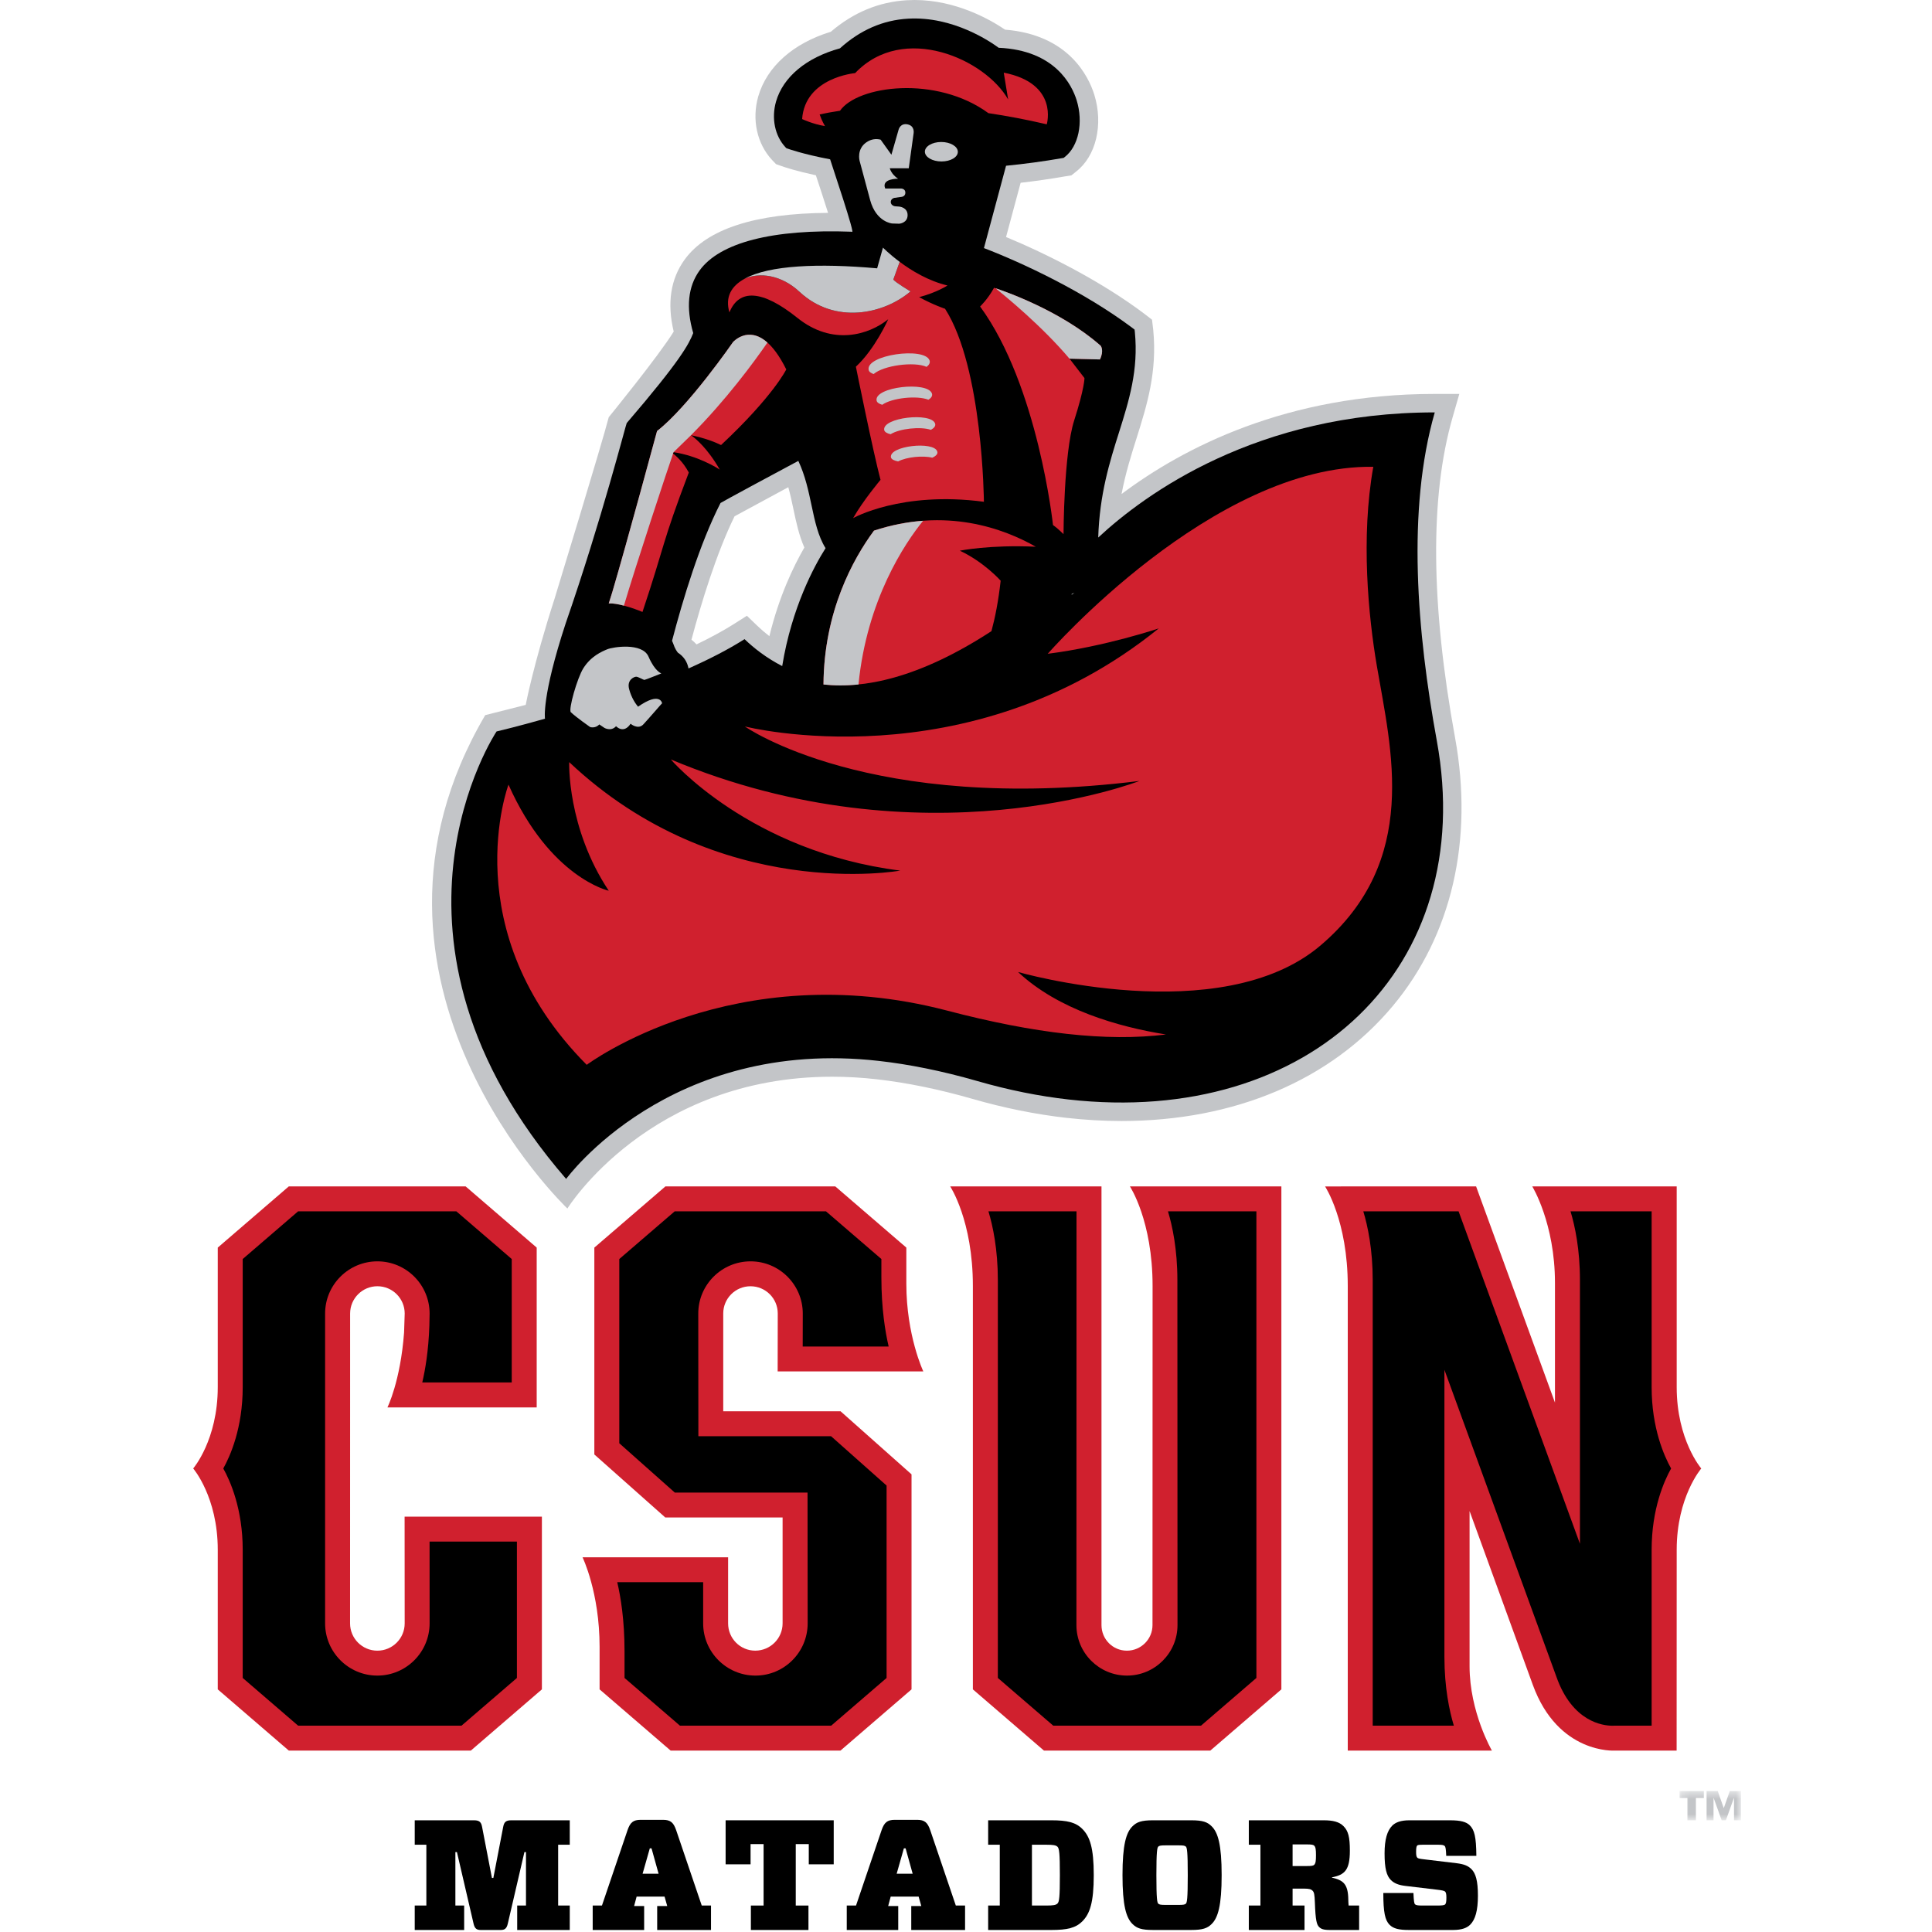 <?xml version="1.0" encoding="UTF-8" standalone="no"?>
<svg width="250px" height="250px" viewBox="0 0 250 250" version="1.1" xmlns="http://www.w3.org/2000/svg" xmlns:xlink="http://www.w3.org/1999/xlink">
    <!-- Generator: Sketch 47.1 (45422) - http://www.bohemiancoding.com/sketch -->
    <title>CSN</title>
    <desc>Created with Sketch.</desc>
    <defs>
        <polygon id="path-1" points="9.142 4.279 9.142 0.496 1.2 0.496 1.2 4.279 9.142 4.279"></polygon>
    </defs>
    <g id="Page-1" stroke="none" stroke-width="1" fill="none" fill-rule="evenodd">
        <g id="CSN">
            <g id="Page-1" transform="translate(25, 0)">
                <path d="M33.926,239.661 L33.926,246.576 L35.063,246.576 L35.063,249.739 L28.666,249.739 L28.666,246.576 L30.17,246.576 L30.17,238.708 L28.666,238.708 L28.666,235.546 L36.341,235.546 C36.97,235.546 37.255,235.727 37.377,236.377 L38.656,243.007 L38.839,243.007 L40.117,236.377 C40.239,235.727 40.524,235.546 41.153,235.546 L48.727,235.546 L48.727,238.708 L47.224,238.708 L47.224,246.576 L48.727,246.576 L48.727,249.739 L41.925,249.739 L41.925,246.576 L43.062,246.576 L43.062,239.661 L42.859,239.661 L40.707,248.927 C40.565,249.537 40.321,249.739 39.793,249.739 L37.194,249.739 C36.667,249.739 36.423,249.537 36.281,248.927 L34.128,239.661 L33.926,239.661 Z" id="Fill-1" fill="#000000"></path>
                <path d="M58.151,242.459 L60.222,242.459 L59.308,239.175 L59.085,239.175 L58.151,242.459 Z M51.694,249.739 L51.694,246.576 L52.892,246.576 L56.202,236.823 C56.547,235.829 56.933,235.484 57.907,235.484 L60.79,235.484 C61.765,235.484 62.15,235.829 62.495,236.823 L65.805,246.576 L67.004,246.576 L67.004,249.739 L60.039,249.739 L60.039,246.637 L61.339,246.637 L60.994,245.42 L57.379,245.42 L57.054,246.637 L58.353,246.637 L58.353,249.739 L51.694,249.739 Z" id="Fill-3" fill="#000000"></path>
                <polygon id="Fill-5" fill="#000000" points="79.614 246.576 79.614 249.739 72.164 249.739 72.164 246.576 73.809 246.576 73.809 238.626 72.123 238.626 72.123 241.242 68.895 241.242 68.895 235.545 82.883 235.545 82.883 241.242 79.656 241.242 79.656 238.626 77.97 238.626 77.97 246.576"></polygon>
                <path d="M91.028,242.459 L93.098,242.459 L92.185,239.175 L91.961,239.175 L91.028,242.459 Z M84.57,249.739 L84.57,246.576 L85.769,246.576 L89.078,236.823 C89.424,235.829 89.81,235.484 90.785,235.484 L93.668,235.484 C94.642,235.484 95.028,235.829 95.372,236.823 L98.683,246.576 L99.88,246.576 L99.88,249.739 L92.916,249.739 L92.916,246.637 L94.215,246.637 L93.87,245.42 L90.256,245.42 L89.93,246.637 L91.231,246.637 L91.231,249.739 L84.57,249.739 Z" id="Fill-7" fill="#000000"></path>
                <path d="M108.532,246.576 L110.38,246.576 C111.293,246.576 111.639,246.514 111.842,246.312 C112.064,246.09 112.147,245.501 112.147,242.642 C112.147,239.803 112.064,239.194 111.842,238.971 C111.639,238.769 111.293,238.708 110.38,238.708 L108.532,238.708 L108.532,246.576 Z M115.05,236.66 C116.024,237.634 116.532,239.093 116.532,242.642 C116.532,246.191 116.024,247.65 115.05,248.624 C114.197,249.475 113.1,249.739 111.049,249.739 L102.867,249.739 L102.867,246.576 L104.371,246.576 L104.371,238.708 L102.867,238.708 L102.867,235.545 L111.049,235.545 C113.1,235.545 114.197,235.808 115.05,236.66 L115.05,236.66 Z" id="Fill-9" fill="#000000"></path>
                <path d="M124.88,246.332 C125.001,246.454 125.204,246.494 125.813,246.494 L127.52,246.494 C128.128,246.494 128.331,246.454 128.452,246.332 C128.595,246.19 128.696,245.744 128.696,242.642 C128.696,239.539 128.595,239.094 128.452,238.951 C128.331,238.829 128.128,238.789 127.52,238.789 L125.813,238.789 C125.204,238.789 125.001,238.829 124.88,238.951 C124.738,239.094 124.636,239.539 124.636,242.642 C124.636,245.765 124.738,246.19 124.88,246.332 L124.88,246.332 Z M129.144,235.545 C130.625,235.545 131.234,235.768 131.783,236.316 C132.615,237.126 133.081,238.728 133.081,242.642 C133.081,246.556 132.615,248.157 131.783,248.969 C131.234,249.515 130.625,249.738 129.144,249.738 L124.188,249.738 C122.707,249.738 122.098,249.515 121.549,248.969 C120.717,248.157 120.251,246.556 120.251,242.642 C120.251,238.728 120.717,237.126 121.549,236.316 C122.098,235.768 122.707,235.545 124.188,235.545 L129.144,235.545 Z" id="Fill-11" fill="#000000"></path>
                <path d="M144.129,241.465 C144.719,241.465 144.942,241.425 145.063,241.303 C145.245,241.101 145.287,240.797 145.287,240.066 C145.287,239.336 145.245,239.032 145.063,238.83 C144.942,238.708 144.719,238.667 144.129,238.667 L142.261,238.667 L142.261,241.465 L144.129,241.465 Z M149.51,246.576 L150.871,246.576 L150.871,249.739 L147.094,249.739 C146.242,249.739 145.937,249.597 145.692,249.353 C145.388,249.049 145.226,248.543 145.144,246.17 C145.105,245.116 145.043,244.852 144.84,244.649 C144.657,244.468 144.413,244.385 143.724,244.385 L142.261,244.385 L142.261,246.576 L143.805,246.576 L143.805,249.739 L136.596,249.739 L136.596,246.576 L138.099,246.576 L138.099,238.708 L136.596,238.708 L136.596,235.545 L146.281,235.545 C147.5,235.545 148.291,235.747 148.84,236.295 C149.469,236.923 149.672,237.715 149.672,239.479 C149.672,241.992 149.003,242.601 147.358,242.926 L147.358,242.967 C148.78,243.29 149.448,243.757 149.469,245.805 C149.469,246.049 149.49,246.332 149.51,246.576 L149.51,246.576 Z" id="Fill-13" fill="#000000"></path>
                <path d="M165.247,249.049 C164.822,249.475 164.152,249.739 163.014,249.739 L157.331,249.739 C156.051,249.739 155.321,249.576 154.813,249.07 C154.223,248.482 154,247.448 154,244.953 L157.899,244.953 C157.939,246.007 157.999,246.312 158.101,246.414 C158.223,246.534 158.466,246.576 159.056,246.576 L161.005,246.576 C161.594,246.576 161.897,246.534 161.999,246.433 C162.121,246.312 162.162,246.048 162.162,245.541 C162.162,245.135 162.121,244.893 161.999,244.771 C161.897,244.67 161.553,244.589 160.984,244.528 L156.903,244.042 C156.01,243.94 155.42,243.717 154.974,243.271 C154.425,242.723 154.163,241.789 154.163,239.824 C154.163,238.018 154.508,236.883 155.158,236.234 C155.583,235.808 156.274,235.546 157.349,235.546 L162.67,235.546 C163.989,235.546 164.74,235.748 165.187,236.195 C165.796,236.802 166.019,237.695 166.04,240.148 L162.142,240.148 C162.102,239.255 162.061,238.991 161.939,238.869 C161.817,238.749 161.613,238.708 161.085,238.708 L159.178,238.708 C158.69,238.708 158.466,238.728 158.386,238.809 C158.284,238.911 158.243,239.154 158.243,239.621 C158.243,240.067 158.284,240.27 158.406,240.392 C158.506,240.491 158.73,240.533 159.421,240.613 L163.501,241.101 C164.477,241.223 164.983,241.446 165.41,241.872 C165.959,242.419 166.242,243.393 166.242,245.298 C166.242,247.245 165.897,248.4 165.247,249.049" id="Fill-15" fill="#000000"></path>
                <path d="M74.559,82.32 C74.017,81.905 73.498,81.46 73.005,80.985 L71.649,79.678 L70.059,80.69 C68.666,81.575 67.012,82.478 65.128,83.386 C64.932,83.169 64.717,82.968 64.485,82.785 C64.483,82.779 64.48,82.774 64.478,82.767 C65.765,77.949 67.709,71.59 70.05,66.808 C71.349,66.094 74.56,64.357 77.004,63.045 C77.257,63.944 77.453,64.862 77.654,65.809 L77.68,65.935 C78.029,67.584 78.388,69.276 79.084,70.848 C77.68,73.276 75.803,77.178 74.559,82.32 M163.282,95.446 C160.133,78.174 160.024,64.238 162.959,54.024 L163.835,50.974 L160.658,50.974 C141.512,50.974 128.107,57.942 120.129,63.926 C120.646,61.206 121.394,58.84 122.093,56.633 C123.404,52.456 124.761,48.138 124.227,42.68 L124.069,41.366 L123.005,40.548 C117.544,36.442 110.558,32.9 105.182,30.67 L107.069,23.652 C109.011,23.429 110.955,23.149 112.845,22.819 L113.637,22.692 L114.227,22.219 C116.826,20.226 117.802,16.126 116.599,12.244 C115.864,9.899 113.282,4.494 105.053,3.838 C103.169,2.559 98.722,0 93.342,0 C93.014,0 92.682,0.01 92.352,0.03 C88.736,0.239 85.428,1.61 82.509,4.109 C77.639,5.593 74.23,8.621 73.115,12.484 C72.266,15.462 72.947,18.605 74.913,20.71 L75.422,21.242 L76.094,21.477 C76.556,21.649 78.119,22.155 80.574,22.681 C80.588,22.721 80.6,22.759 80.613,22.8 C80.924,23.744 81.607,25.813 82.151,27.545 C72.705,27.604 66.463,29.636 63.595,33.588 C61.772,36.099 61.298,39.231 62.177,42.908 C60.203,46.101 53.772,53.985 53.772,53.985 C52.926,57.307 46.76,77.472 46.76,77.472 C43.978,86.115 43.029,91.21 43.029,91.21 L37.789,92.538 C17.534,127.029 48.419,156.383 48.419,156.383 C48.419,156.383 58.961,139.327 82.684,139.327 C84.572,139.327 86.515,139.437 88.461,139.659 C92.358,140.1 96.523,140.953 100.842,142.197 C104.925,143.373 109.006,144.197 112.979,144.648 C115.385,144.92 117.791,145.057 120.127,145.058 L120.132,145.058 C134.744,145.058 147.206,139.774 155.224,130.176 C162.841,121.059 165.703,108.724 163.282,95.446" id="Fill-17" fill="#C3C5C8"></path>
                <path d="M64.092,86.497 C63.936,85.661 63.49,84.952 62.729,84.465 C62.609,84.326 62.333,83.953 62.111,83.274 C62.071,83.151 62.009,83.043 61.96,82.925 C63.369,77.545 65.542,70.354 68.236,65.086 C68.265,65.034 75.978,60.87 78.303,59.638 C79.213,61.583 79.618,63.537 80.022,65.439 C80.45,67.46 80.856,69.373 81.828,70.934 C80.39,73.199 77.455,78.58 76.217,86.191 C74.184,85.145 72.568,83.884 71.344,82.705 C69.225,84.054 66.733,85.324 64.092,86.497 M114.036,76.703 C113.912,76.79 113.793,76.875 113.671,76.96 C113.672,76.926 113.673,76.893 113.675,76.857 C113.792,76.81 113.915,76.756 114.036,76.703 M45.521,93 C41.772,94.061 39.254,94.651 39.254,94.651 C39.254,94.651 21.314,121.442 48.259,152.554 C48.259,152.554 61.575,134.21 88.731,137.283 C92.598,137.72 96.842,138.556 101.506,139.899 C105.54,141.063 109.465,141.843 113.249,142.272 C144.568,145.815 166.266,125.16 160.927,95.874 C158.358,81.789 157.026,66.006 160.658,53.364 C137.59,53.364 123.158,63.933 117.11,69.556 C117.283,63.944 118.596,59.75 119.795,55.963 C121.098,51.815 122.332,47.904 121.85,42.965 L121.812,42.648 L121.564,42.458 C115.34,37.777 107.33,34.019 102.321,32.102 L105.183,21.448 C107.59,21.212 110.037,20.882 112.466,20.459 L112.634,20.432 L112.768,20.325 C114.561,18.948 115.212,15.854 114.314,12.959 C113.705,11.018 111.529,6.503 104.228,6.182 C103.214,5.432 98.349,2.069 92.491,2.417 C89.251,2.603 86.297,3.895 83.691,6.255 C79.349,7.449 76.338,9.95 75.418,13.14 C74.798,15.314 75.269,17.586 76.641,19.056 L76.756,19.175 L76.914,19.23 C76.994,19.263 78.913,19.95 82.418,20.616 C82.592,21.22 85.803,30.668 85.229,29.985 C74.898,29.6 68.129,31.415 65.533,34.99 C64.02,37.075 63.748,39.797 64.702,43.1 C64.152,44.503 63.092,46.598 56.097,54.745 C55.999,54.872 52.882,67.156 48.205,80.645 C45.061,90.209 45.521,93 45.521,93" id="Fill-19" fill="#000000"></path>
                <path d="M117.426,44.74 C117.426,44.74 117.902,45.326 117.332,46.512 L113.395,46.412 L115.331,48.926 C115.331,48.926 115.342,50.221 113.994,54.421 C112.651,58.612 112.62,69.118 112.62,69.118 C112.62,69.118 111.848,68.349 111.256,67.935 C111.256,67.935 109.34,49.931 101.825,39.66 C101.825,39.66 102.834,38.711 103.629,37.24 C103.629,37.24 111.804,39.778 117.426,44.74" id="Fill-21" fill="#D0202E"></path>
                <path d="M78.794,15.407 C79.181,10.013 85.653,9.46 85.653,9.46 C91.911,2.885 102.522,7.676 105.453,12.872 L104.885,9.401 C112.038,10.8 110.45,16.087 110.45,16.087 C107.775,15.46 105.261,14.993 102.899,14.641 C96.157,9.705 85.968,11.069 83.697,14.33 C82.653,14.486 81.777,14.65 81.063,14.808 C81.357,15.673 81.756,16.316 81.756,16.316 C80.222,16.08 78.794,15.407 78.794,15.407" id="Fill-23" fill="#D0202E"></path>
                <path d="M97.289,39.953 C97.289,39.953 95.838,39.484 93.936,38.452 C96.21,37.855 97.604,36.943 97.604,36.943 C95.121,36.35 92.932,35.015 91.419,33.883 L90.595,36.18 C90.928,36.587 92.818,37.707 92.818,37.707 C89.348,40.66 83.046,42.016 78.473,37.772 C76.076,35.533 73.276,35.228 71.381,36.053 C69.597,37.022 68.816,38.447 69.385,40.426 C70.631,37.357 73.622,37.476 78.182,41.133 C82.741,44.793 87.449,43.319 89.935,41.31 C89.935,41.31 88.242,45.149 85.751,47.448 C85.751,47.448 87.954,58.367 88.939,62.091 C88.939,62.091 86.698,64.746 85.391,67.048 C85.391,67.048 91.6,63.511 102.317,64.93 C102.317,64.93 102.19,47.571 97.289,39.953" id="Fill-25" fill="#D0202E"></path>
                <path d="M69.853,44.264 C68.999,46.156 69.853,44.264 69.853,44.264 C69.853,44.264 64.048,52.664 60.022,55.771 C60.022,55.771 56.149,70.129 54.244,76.579 C54.087,77.067 53.933,77.566 53.771,78.084 C55.317,77.998 58.137,79.186 58.137,79.186 C61.105,70.294 60.58,70.489 64.131,61.145 C63.353,59.702 62.519,59.055 62.077,58.658 L62.162,58.512 C63.699,58.744 65.064,59.227 66.094,59.684 C67.368,60.244 68.14,60.771 68.14,60.771 C67.721,60.04 67.314,59.427 66.919,58.896 C65.544,57.042 64.412,56.319 64.412,56.319 C66.141,56.663 67.465,57.182 68.306,57.587 C75.065,51.262 76.743,47.802 76.743,47.802 C73.129,40.541 69.853,44.264 69.853,44.264" id="Fill-27" fill="#D0202E"></path>
                <path d="M103.294,81.668 C103.766,79.929 104.192,77.781 104.486,75.143 C104.486,75.143 102.348,72.731 99.201,71.259 C99.201,71.259 103.071,70.467 109.029,70.746 C104.896,68.392 97.414,65.604 88.093,68.662 C85.377,72.337 81.619,79.141 81.559,88.573 C86.646,89.133 93.808,87.856 103.294,81.668" id="Fill-29" fill="#D0202E"></path>
                <path d="M57.564,91.448 C57.274,91.104 56.708,90.321 56.407,89.164 C56.091,87.952 57.074,87.559 57.331,87.566 C57.589,87.572 58.263,87.98 58.381,87.981 C58.498,87.981 60.576,87.138 60.576,87.138 C60.576,87.138 59.751,86.893 58.921,84.974 C58.114,83.109 54.316,83.718 53.594,84.011 C52.874,84.308 51.461,84.906 50.473,86.489 C49.695,87.733 48.52,91.838 48.869,92.165 C49.647,92.888 51.363,94.079 51.363,94.079 C51.363,94.079 52.031,94.305 52.546,93.739 L53.223,94.194 C53.223,94.194 54.084,94.682 54.718,93.971 C54.718,93.971 55.688,95.031 56.598,93.651 C56.598,93.651 57.561,94.483 58.257,93.726 C59.175,92.731 60.542,91.122 60.676,91.001 C60.676,91.001 60.44,89.438 57.564,91.448" id="Fill-31" fill="#C3C5C8"></path>
                <path d="M89.256,32.042 L88.502,34.722 C80.875,34.044 74.542,34.325 71.38,36.052 C73.277,35.228 76.076,35.532 78.473,37.772 C83.046,42.016 89.348,40.66 92.818,37.707 C92.818,37.707 90.928,36.587 90.595,36.178 L91.419,33.883 C90.072,32.879 89.256,32.042 89.256,32.042" id="Fill-33" fill="#C3C5C8"></path>
                <path d="M113.424,46.452 L113.396,46.412 L117.332,46.512 C117.902,45.325 117.426,44.74 117.426,44.74 C112.298,40.213 105.046,37.704 103.816,37.299 C105.046,38.283 109.836,42.189 113.424,46.452" id="Fill-35" fill="#C3C5C8"></path>
                <path d="M94.901,47.472 C95.235,47.215 95.394,46.932 95.279,46.623 C94.612,44.855 87.021,45.92 87.402,47.858 C87.443,48.102 87.683,48.279 88.049,48.401 C89.331,47.281 93.301,46.752 94.901,47.472" id="Fill-37" fill="#C3C5C8"></path>
                <path d="M95.133,51.725 C95.513,51.495 95.693,51.22 95.589,50.914 C95.025,49.293 88.133,50.058 88.429,51.821 C88.467,52.076 88.747,52.259 89.163,52.379 C90.397,51.488 93.659,51.142 95.133,51.725" id="Fill-39" fill="#C3C5C8"></path>
                <path d="M95.46,55.621 C95.878,55.389 96.106,55.111 95.999,54.8 C95.485,53.317 89.154,54.013 89.415,55.643 C89.466,55.898 89.778,56.084 90.243,56.189 C91.414,55.454 94.102,55.169 95.46,55.621" id="Fill-41" fill="#C3C5C8"></path>
                <path d="M95.636,59.227 C96.118,59.008 96.398,58.726 96.276,58.408 C95.82,57.053 90.047,57.688 90.286,59.171 C90.335,59.437 90.698,59.603 91.216,59.708 C92.306,59.134 94.419,58.917 95.636,59.227" id="Fill-43" fill="#C3C5C8"></path>
                <path d="M98.944,19.638 C98.956,20.333 98.01,20.893 96.828,20.893 C95.651,20.893 94.688,20.333 94.678,19.638 C94.667,18.943 95.619,18.374 96.794,18.374 C97.975,18.374 98.936,18.943 98.944,19.638" id="Fill-45" fill="#C3C5C8"></path>
                <path d="M74.306,44.33 C71.779,42.08 69.853,44.264 69.853,44.264 C69.844,44.282 69.839,44.296 69.832,44.313 C69.823,44.329 69.814,44.351 69.801,44.377 C69.745,44.503 69.698,44.607 69.657,44.695 C69.634,44.753 69.604,44.812 69.582,44.865 C69.574,44.883 69.566,44.899 69.558,44.915 C69.546,44.943 69.535,44.969 69.525,44.992 C69.47,45.113 69.45,45.153 69.525,44.992 C69.535,44.969 69.546,44.943 69.558,44.915 C69.566,44.899 69.574,44.883 69.582,44.865 C69.604,44.812 69.634,44.753 69.657,44.695 C69.71,44.578 69.765,44.461 69.801,44.377 C69.814,44.351 69.823,44.329 69.832,44.313 C69.842,44.283 69.853,44.264 69.853,44.264 C69.853,44.264 64.049,52.664 60.023,55.771 C60.023,55.771 56.149,70.128 54.243,76.579 C54.087,77.068 53.933,77.565 53.772,78.084 C54.324,78.052 55.044,78.185 55.736,78.371 C57.233,73.29 61.549,60.217 62.103,58.68 C62.093,58.673 62.086,58.665 62.077,58.658 L62.161,58.511 L64.412,56.319 C68.953,51.772 72.584,46.823 74.306,44.33" id="Fill-47" fill="#C3C5C8"></path>
                <path d="M92.45,16.096 C91.499,15.894 91.282,16.768 91.282,16.768 L90.348,20.022 L88.953,18.072 C88.421,17.939 87.762,17.955 87.086,18.431 C85.827,19.315 86.229,20.801 86.229,20.801 L87.599,25.899 C88.383,28.766 90.451,28.92 90.451,28.92 L91.361,28.948 C91.361,28.948 92.443,28.872 92.443,27.835 C92.443,26.798 91.329,26.73 91.329,26.73 L90.821,26.692 C90.735,26.691 90.264,26.566 90.264,26.14 C90.264,25.714 90.705,25.608 90.705,25.608 L91.621,25.48 C91.621,25.48 92.154,25.458 92.154,24.932 C92.154,24.407 91.607,24.393 91.607,24.393 L89.548,24.393 C88.997,23.09 91.209,23.125 91.209,23.125 C90.327,22.559 90.137,21.776 90.137,21.776 L92.594,21.776 L93.224,17.221 C93.224,17.221 93.385,16.294 92.45,16.096" id="Fill-49" fill="#C3C5C8"></path>
                <path d="M86.087,88.57 C87.179,77.577 92.079,70.316 94.451,67.385 C92.451,67.534 90.328,67.931 88.093,68.662 C85.377,72.336 81.619,79.14 81.559,88.574 C82.919,88.724 84.426,88.742 86.087,88.57" id="Fill-51" fill="#C3C5C8"></path>
                <path d="M110.578,84.6 C118.042,83.651 124.943,81.313 124.943,81.313 C100.2,101.34 71.38,94.002 71.38,94.002 C71.38,94.002 87.507,105.403 122.446,101.055 C122.446,101.055 94.474,111.976 61.804,98.271 C61.804,98.271 71.977,110.188 91.492,112.656 C91.492,112.656 68.069,116.926 48.654,98.617 C48.654,98.617 48.347,107.094 53.771,115.261 C53.771,115.261 46.172,113.599 40.798,101.532 C40.798,101.532 33.689,120.446 50.92,137.789 C50.92,137.789 69.951,123.535 97.57,130.775 C108.833,133.728 118.195,134.817 125.874,133.862 C119.71,132.869 111.96,130.667 106.733,125.776 C106.733,125.776 132.951,133.333 145.879,122.339 C158.807,111.344 155.003,97.008 153.159,86.147 C152.068,79.718 151.071,69.599 152.704,60.403 C131.939,60.095 110.578,84.6 110.578,84.6" id="Fill-53" fill="#D0202E"></path>
                <path d="M146.463,153.524 C146.463,153.524 149.4,157.946 149.4,166.414 L149.4,226.527 L168.053,226.527 C168.053,226.527 165.162,221.562 165.162,215.608 L165.162,195.526 L173.348,218.027 C176.627,227.015 183.948,226.527 183.948,226.527 L191.955,226.527 L191.964,200.547 C191.964,193.703 195.142,190.022 195.142,190.022 C195.142,190.022 191.964,186.338 191.964,179.496 L191.964,153.519 L173.274,153.519 C173.274,153.519 176.212,158.285 176.212,166.01 L176.212,181.496 L166.005,153.519 L146.463,153.524 Z" id="Fill-55" fill="#D0202E"></path>
                <path d="M121.208,153.517 C121.208,153.517 124.144,157.939 124.144,166.406 L124.133,210.289 C124.133,212.113 122.648,213.596 120.821,213.596 C118.99,213.596 117.532,212.113 117.532,210.289 L117.532,153.517 L97.953,153.517 C97.953,153.517 100.89,157.939 100.89,166.406 L100.89,218.604 L110.087,226.527 L131.613,226.527 L140.809,218.604 L140.809,153.517 L121.208,153.517 Z" id="Fill-57" fill="#D0202E"></path>
                <path d="M51.908,188.207 L51.908,161.439 L61.108,153.517 L83.081,153.517 L92.279,161.439 L92.279,166.097 C92.279,172.822 94.476,177.46 94.476,177.46 L75.629,177.46 L75.641,169.958 C75.641,168.017 74.064,166.441 72.113,166.441 C70.167,166.441 68.587,168.017 68.587,169.958 L68.587,182.622 L83.772,182.622 L92.952,190.78 L92.952,218.604 L83.756,226.527 L61.781,226.527 L52.587,218.604 L52.587,213.094 C52.587,206.053 50.381,201.512 50.381,201.512 L69.217,201.512 L69.217,210.06 C69.217,212.012 70.777,213.593 72.729,213.593 C74.683,213.593 76.268,212.012 76.268,210.06 L76.268,196.363 L61.089,196.363 L51.908,188.207 Z" id="Fill-59" fill="#D0202E"></path>
                <path d="M20.306,169.968 C20.306,168.021 21.887,166.439 23.836,166.439 C25.786,166.439 27.368,168.021 27.368,169.968 L27.287,172.432 C26.817,178.739 25.135,182.117 25.135,182.117 L44.448,182.117 L44.448,161.439 L35.249,153.517 L12.374,153.517 L3.178,161.439 L3.178,179.492 C3.178,186.332 0,190.019 0,190.019 C0,190.019 3.178,193.7 3.178,200.543 L3.178,218.604 L12.374,226.527 L35.924,226.527 L45.121,218.604 L45.121,196.253 L27.356,196.253 L27.366,210.066 C27.366,212.016 25.783,213.596 23.831,213.596 C21.881,213.596 20.299,212.016 20.299,210.066 L20.306,169.968 Z" id="Fill-61" fill="#D0202E"></path>
                <path d="M62.983,223.299 L82.556,223.299 L89.724,217.127 L89.724,192.23 L82.542,185.848 L65.369,185.848 L65.355,169.974 C65.355,166.246 68.392,163.217 72.124,163.217 C75.85,163.217 78.879,166.246 78.879,169.974 L78.87,174.24 L89.992,174.24 C89.555,172.368 89.051,169.342 89.051,165.322 L89.051,162.917 L81.881,156.745 L62.307,156.745 L55.137,162.917 L55.137,186.757 L62.319,193.138 L79.495,193.138 L79.511,210.06 C79.511,213.789 76.483,216.821 72.756,216.821 C69.022,216.821 65.988,213.789 65.988,210.063 L65.988,204.73 L54.871,204.73 C55.311,206.604 55.814,209.627 55.814,213.646 L55.814,217.127 L62.983,223.299 Z" id="Fill-63" fill="#000000"></path>
                <path d="M13.576,223.299 L34.722,223.299 L41.889,217.127 L41.889,199.481 L30.587,199.481 L30.591,210.06 C30.591,213.789 27.558,216.821 23.828,216.821 C20.101,216.821 17.068,213.789 17.068,210.063 L17.068,169.974 C17.068,166.246 20.104,163.217 23.836,163.217 C27.56,163.217 30.591,166.246 30.591,169.974 L30.558,171.586 C30.448,174.809 30.021,177.278 29.641,178.889 L41.219,178.889 L41.219,162.917 L34.05,156.745 L13.576,156.745 L6.407,162.917 L6.407,179.492 C6.407,184.774 4.797,188.399 3.893,190.021 C4.797,191.641 6.407,195.266 6.407,200.55 L6.407,217.127 L13.576,223.299 Z" id="Fill-65" fill="#000000"></path>
                <path d="M111.288,223.299 L130.411,223.299 L137.577,217.127 L137.577,156.745 L126.135,156.745 C126.709,158.648 127.353,161.671 127.353,165.656 L127.368,210.289 C127.368,213.893 124.435,216.821 120.833,216.821 C117.223,216.821 114.289,213.893 114.289,210.289 L114.3,156.745 L102.904,156.745 C103.478,158.648 104.121,161.671 104.121,165.656 L104.121,217.127 L111.288,223.299 Z" id="Fill-67" fill="#000000"></path>
                <path d="M161.907,177.252 L176.388,216.944 C178.458,222.853 182.46,223.308 183.636,223.308 C183.703,223.308 183.75,223.306 183.766,223.306 L183.895,223.299 L188.721,223.299 L188.721,200.55 C188.721,195.266 190.333,191.641 191.239,190.021 C190.333,188.399 188.721,184.777 188.721,179.492 L188.721,156.745 L178.225,156.745 C178.8,158.649 179.444,161.672 179.444,165.656 L179.444,199.766 L163.74,156.745 L151.41,156.745 C151.987,158.649 152.629,161.672 152.629,165.656 L152.629,223.299 L163.127,223.299 C162.551,221.396 161.907,218.37 161.907,214.384 L161.907,177.252 Z" id="Fill-69" fill="#000000"></path>
                <g id="Group-73" transform="translate(191.135, 231.266)">
                    <mask id="mask-2" fill="white">
                        <use xlink:href="#path-1"></use>
                    </mask>
                    <g id="Clip-72"></g>
                    <path d="M9.143,4.279 L8.245,4.279 L8.245,1.391 L8.229,1.391 L7.194,4.279 L6.647,4.279 L5.612,1.391 L5.594,1.391 L5.594,4.279 L4.696,4.279 L4.696,0.496 L6.14,0.496 L6.91,2.682 L6.929,2.682 L7.698,0.496 L9.143,0.496 L9.143,4.279 Z M4.34,1.391 L3.314,1.391 L3.314,4.279 L2.218,4.279 L2.218,1.391 L1.2,1.391 L1.2,0.496 L4.34,0.496 L4.34,1.391 Z" id="Fill-71" fill="#C3C5C8" mask="url(#mask-2)"></path>
                </g>
            </g>
        </g>
    </g>
</svg>
